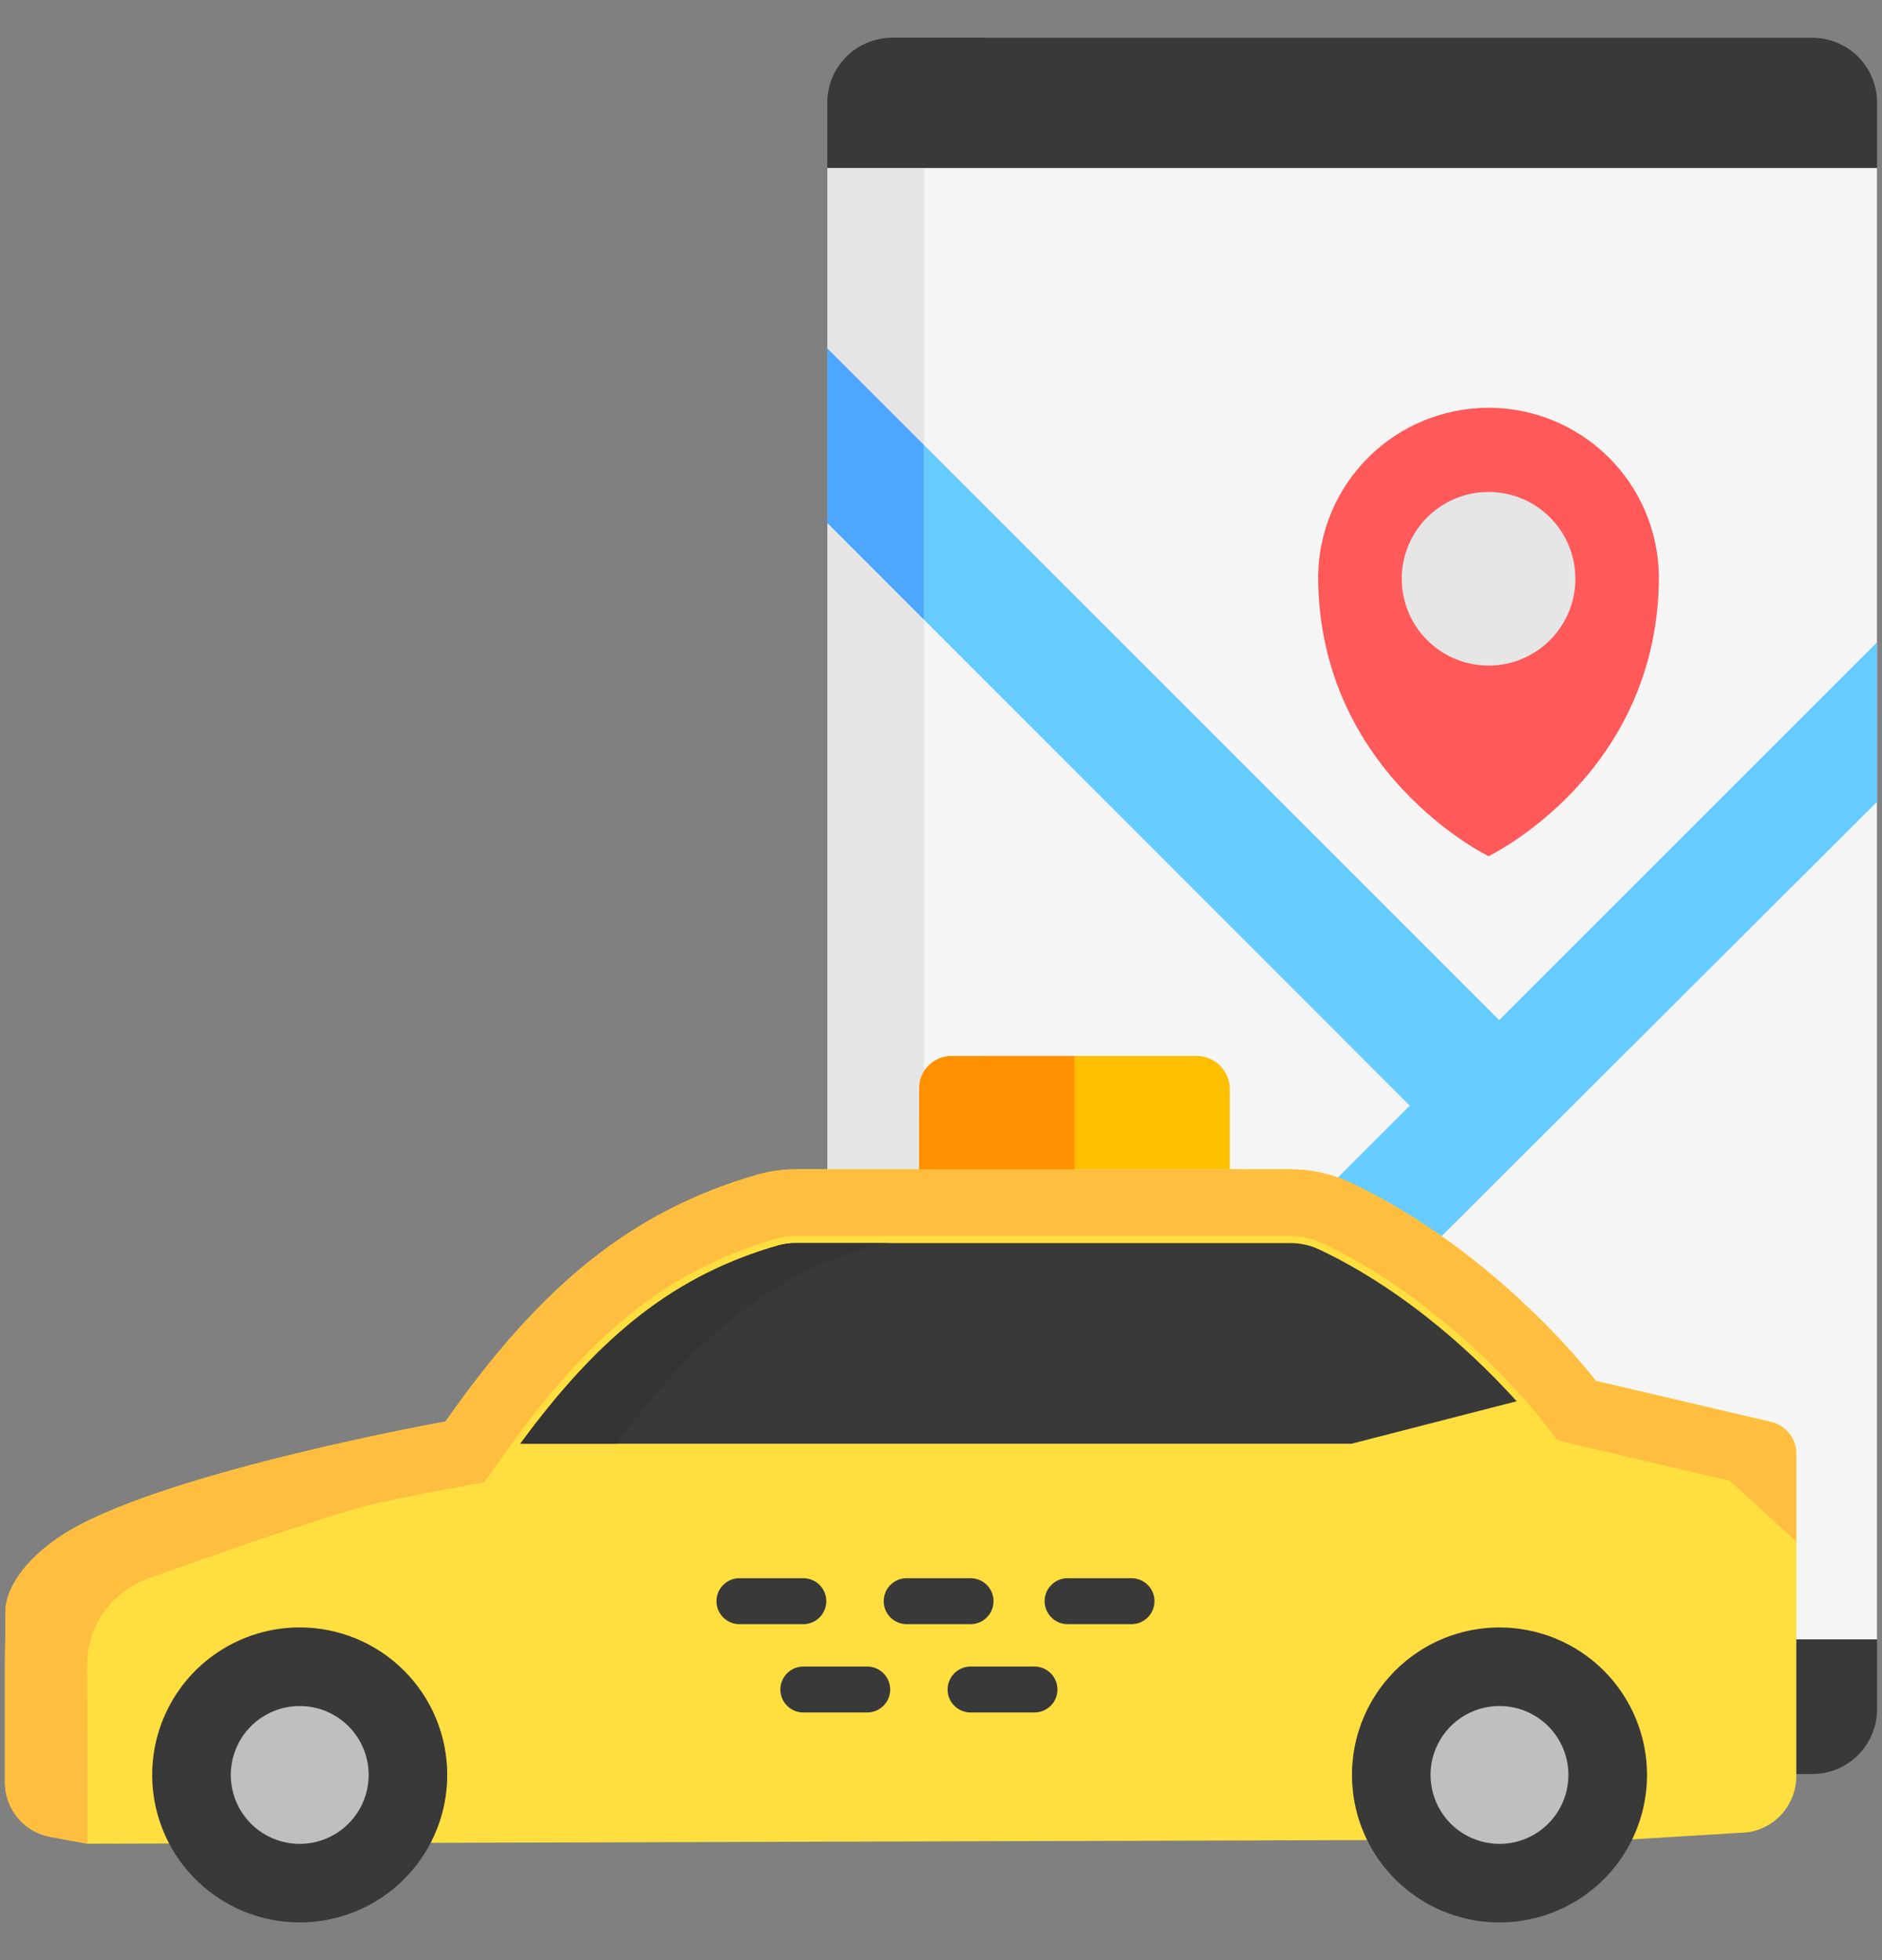 <svg width="48" height="50" viewBox="0 0 48 50" fill="none" xmlns="http://www.w3.org/2000/svg">
<rect x="0" y="0" width="48" height="50" fill="#808080" stroke="none"/>
<path d="M47.874 2.617V43.599C47.874 43.816 47.832 44.032 47.748 44.232C47.665 44.433 47.544 44.615 47.39 44.769C47.236 44.922 47.054 45.044 46.853 45.127C46.653 45.211 46.437 45.253 46.22 45.253H44.18C44.174 43.683 43.546 42.179 42.433 41.071C41.321 39.963 39.814 39.341 38.244 39.341C36.674 39.341 35.167 39.963 34.055 41.071C32.942 42.179 32.314 43.683 32.307 45.253H22.755C22.538 45.253 22.322 45.211 22.122 45.127C21.921 45.044 21.739 44.922 21.585 44.769C21.431 44.615 21.31 44.433 21.227 44.232C21.143 44.032 21.101 43.816 21.101 43.599V2.617C21.101 2.178 21.275 1.758 21.585 1.447C21.895 1.137 22.316 0.963 22.755 0.963H46.22C46.437 0.963 46.653 1.006 46.853 1.089C47.054 1.172 47.236 1.294 47.39 1.447C47.544 1.601 47.665 1.783 47.748 1.984C47.832 2.185 47.874 2.4 47.874 2.617Z" fill="#393939"/>
<path d="M47.874 4.285V41.817H43.083C42.535 41.044 41.809 40.414 40.967 39.979C40.125 39.544 39.191 39.317 38.244 39.317C37.296 39.317 36.362 39.544 35.52 39.979C34.678 40.414 33.953 41.044 33.405 41.817H21.101V4.285H47.874Z" fill="#F5F5F5"/>
<path d="M34.788 40.429L31.24 37.044L26.453 41.817L22.319 41.84L35.956 28.204L21.114 13.354L21.101 8.887L38.236 26.022L47.869 16.389L47.873 20.454L33.232 35.057L37.511 39.364C36.528 39.485 35.592 39.851 34.788 40.429Z" fill="#66CCFF"/>
<path d="M25.275 45.253H22.816C22.361 45.253 21.925 45.073 21.603 44.751C21.281 44.429 21.101 43.993 21.101 43.538V2.679C21.101 2.453 21.145 2.23 21.231 2.022C21.317 1.814 21.444 1.625 21.603 1.465C21.762 1.306 21.951 1.18 22.16 1.093C22.368 1.007 22.591 0.963 22.816 0.963H25.275C24.82 0.963 24.384 1.144 24.062 1.465C23.74 1.787 23.559 2.224 23.559 2.679V43.538C23.559 43.993 23.74 44.429 24.062 44.751C24.384 45.073 24.82 45.253 25.275 45.253Z" fill="#393939"/>
<path d="M21.101 4.285H23.559V41.817H21.101V4.285Z" fill="#E6E6E6"/>
<path d="M37.965 21.84C37.965 21.84 33.619 19.733 33.619 14.694C33.633 13.55 34.098 12.459 34.911 11.656C35.724 10.853 36.821 10.402 37.965 10.402C39.108 10.402 40.205 10.853 41.018 11.656C41.831 12.459 42.295 13.55 42.31 14.694C42.31 19.763 37.965 21.84 37.965 21.84Z" fill="#FF5959"/>
<path d="M40.18 14.763C40.18 15.201 40.05 15.629 39.807 15.993C39.564 16.357 39.218 16.641 38.813 16.809C38.409 16.977 37.963 17.021 37.534 16.935C37.104 16.85 36.709 16.639 36.4 16.329C36.09 16.02 35.879 15.625 35.794 15.195C35.708 14.766 35.752 14.321 35.919 13.916C36.087 13.511 36.371 13.165 36.735 12.922C37.099 12.679 37.527 12.549 37.965 12.549C38.553 12.549 39.116 12.782 39.531 13.197C39.946 13.612 40.18 14.176 40.18 14.763Z" fill="#E6E6E6"/>
<path d="M21.101 8.887L23.559 11.345V15.801L21.101 13.341V8.887Z" fill="#4DA6FF"/>
<path d="M45.815 42.303V45.306C45.814 45.653 45.69 45.989 45.463 46.252C45.236 46.516 44.923 46.689 44.579 46.74L41.626 46.92C40.115 46.92 4.64 47.031 2.23 47.031L1.342 46.866C1.005 46.819 0.696 46.651 0.473 46.394C0.249 46.137 0.126 45.808 0.126 45.467V42.463L0.144 40.991C0.238 40.254 0.944 39.524 1.803 39.025C4.421 37.506 11.363 36.261 11.363 36.261C13.83 32.735 16.167 30.874 19.32 29.964C19.64 29.873 19.972 29.827 20.305 29.828H32.907C33.432 29.826 33.951 29.939 34.427 30.16C38.229 31.951 40.702 35.224 40.702 35.224L45.158 36.269C45.344 36.309 45.511 36.412 45.63 36.56C45.749 36.708 45.815 36.892 45.815 37.083V42.303Z" fill="#FFDF40"/>
<path d="M2.232 45.275C2.232 45.89 2.23 46.386 2.23 47.031L1.342 46.866C1.005 46.819 0.696 46.651 0.473 46.394C0.249 46.137 0.126 45.808 0.126 45.467V42.463L0.144 40.991C0.238 40.254 0.944 39.524 1.803 39.025C4.421 37.506 11.363 36.261 11.363 36.261C13.83 32.735 16.167 30.874 19.319 29.964C19.64 29.873 19.972 29.827 20.305 29.828H32.907C33.432 29.826 33.951 29.939 34.427 30.16C38.229 31.951 40.702 35.224 40.702 35.224L45.158 36.269C45.344 36.309 45.511 36.412 45.63 36.56C45.749 36.708 45.814 36.892 45.815 37.083V39.327C44.78 38.365 44.113 37.772 44.113 37.772L40.314 36.881L39.717 36.739L39.347 36.253C39.324 36.224 37.062 33.288 33.716 31.707C33.463 31.589 33.187 31.529 32.908 31.53H20.305C20.131 31.529 19.958 31.552 19.791 31.599C17.042 32.392 15.004 34.026 12.757 37.237L12.355 37.812L11.664 37.936C11.14 38.03 10.345 38.187 9.43 38.388C7.932 38.792 5.394 39.685 3.761 40.276C3.308 40.44 2.917 40.74 2.642 41.135C2.366 41.529 2.219 42 2.222 42.482C2.227 43.429 2.232 44.569 2.232 45.275Z" fill="#FFBE40"/>
<path d="M13.271 36.828C15.349 33.99 17.284 32.509 19.841 31.771C19.992 31.729 20.148 31.708 20.305 31.709H32.907C33.16 31.708 33.41 31.762 33.639 31.869C36.01 32.989 37.833 34.8 38.681 35.744L34.469 36.828L13.271 36.828Z" fill="#393939"/>
<path d="M15.732 36.828H13.271C15.349 33.99 17.284 32.509 19.841 31.771C19.992 31.729 20.148 31.708 20.305 31.709H22.767C22.61 31.708 22.454 31.729 22.302 31.771C19.746 32.509 17.811 33.99 15.732 36.828Z" fill="#343434"/>
<path d="M31.365 29.828H23.442V28.577C23.442 28.142 23.615 27.724 23.923 27.416C24.231 27.108 24.648 26.936 25.084 26.936H30.519C30.744 26.936 30.959 27.025 31.117 27.183C31.276 27.342 31.365 27.557 31.365 27.782V29.828Z" fill="#FDBF00"/>
<path d="M27.404 29.828H23.442V27.757C23.442 27.649 23.464 27.542 23.505 27.442C23.546 27.343 23.607 27.252 23.683 27.176C23.759 27.1 23.85 27.039 23.949 26.998C24.049 26.957 24.156 26.936 24.264 26.936H27.404V29.828Z" fill="#FF9100"/>
<path d="M20.489 41.43H18.859C18.704 41.43 18.555 41.368 18.445 41.258C18.335 41.148 18.273 40.999 18.273 40.844C18.273 40.688 18.335 40.539 18.445 40.429C18.555 40.319 18.704 40.258 18.859 40.258H20.489C20.644 40.258 20.793 40.319 20.903 40.429C21.013 40.539 21.075 40.688 21.075 40.844C21.075 40.999 21.013 41.148 20.903 41.258C20.793 41.368 20.644 41.43 20.489 41.43ZM22.704 43.097C22.704 43.253 22.643 43.402 22.533 43.511C22.423 43.621 22.274 43.683 22.119 43.683H20.489C20.334 43.683 20.184 43.621 20.075 43.511C19.965 43.402 19.903 43.253 19.903 43.097C19.903 42.942 19.965 42.793 20.075 42.683C20.184 42.573 20.334 42.511 20.489 42.511H22.119C22.274 42.511 22.423 42.573 22.533 42.683C22.643 42.793 22.704 42.942 22.704 43.097ZM24.754 41.43H23.125C22.969 41.43 22.82 41.368 22.71 41.258C22.6 41.148 22.539 40.999 22.539 40.844C22.539 40.688 22.6 40.539 22.71 40.429C22.82 40.319 22.969 40.258 23.125 40.258H24.754C24.91 40.258 25.059 40.319 25.169 40.429C25.278 40.539 25.34 40.688 25.34 40.844C25.34 40.999 25.278 41.148 25.169 41.258C25.059 41.368 24.91 41.43 24.754 41.43ZM29.445 40.844C29.445 40.999 29.383 41.148 29.273 41.258C29.163 41.368 29.014 41.43 28.859 41.43H27.229C27.073 41.43 26.924 41.368 26.815 41.258C26.705 41.148 26.643 40.999 26.643 40.844C26.643 40.688 26.705 40.539 26.815 40.429C26.924 40.319 27.073 40.258 27.229 40.258H28.859C29.014 40.258 29.163 40.319 29.273 40.429C29.383 40.539 29.445 40.688 29.445 40.844ZM26.97 43.097C26.97 43.253 26.908 43.402 26.798 43.511C26.688 43.621 26.539 43.683 26.384 43.683H24.754C24.599 43.683 24.45 43.621 24.34 43.511C24.23 43.402 24.168 43.253 24.168 43.097C24.168 42.942 24.23 42.793 24.34 42.683C24.45 42.573 24.599 42.511 24.754 42.511H26.384C26.539 42.511 26.688 42.573 26.798 42.683C26.908 42.793 26.97 42.942 26.97 43.097ZM11.407 45.275C11.407 46.02 11.186 46.747 10.773 47.366C10.36 47.984 9.772 48.467 9.084 48.752C8.397 49.036 7.64 49.111 6.91 48.966C6.181 48.82 5.51 48.462 4.984 47.936C4.458 47.41 4.099 46.739 3.954 46.009C3.809 45.279 3.883 44.523 4.168 43.835C4.453 43.148 4.935 42.56 5.554 42.147C6.173 41.733 6.9 41.513 7.644 41.513C8.642 41.513 9.599 41.909 10.305 42.615C11.011 43.32 11.407 44.277 11.407 45.275Z" fill="#393939"/>
<path d="M9.403 45.276C9.403 45.624 9.3 45.964 9.106 46.253C8.913 46.542 8.639 46.768 8.317 46.901C7.996 47.034 7.642 47.069 7.301 47.001C6.96 46.933 6.647 46.766 6.401 46.52C6.155 46.274 5.987 45.96 5.92 45.619C5.852 45.278 5.886 44.925 6.02 44.603C6.153 44.282 6.378 44.007 6.667 43.814C6.956 43.621 7.296 43.518 7.644 43.518C8.111 43.518 8.558 43.703 8.888 44.033C9.217 44.362 9.403 44.81 9.403 45.276Z" fill="#BFBFBF"/>
<path d="M42.007 45.276C42.007 46.02 41.786 46.748 41.373 47.367C40.959 47.985 40.371 48.468 39.684 48.752C38.996 49.037 38.24 49.112 37.51 48.967C36.78 48.821 36.11 48.463 35.584 47.937C35.057 47.411 34.699 46.74 34.554 46.01C34.409 45.28 34.483 44.524 34.768 43.836C35.053 43.149 35.535 42.561 36.154 42.148C36.772 41.734 37.5 41.514 38.244 41.514C39.242 41.514 40.199 41.91 40.905 42.616C41.61 43.321 42.007 44.278 42.007 45.276Z" fill="#393939"/>
<path d="M40.002 45.276C40.002 45.624 39.899 45.964 39.706 46.253C39.513 46.542 39.238 46.768 38.917 46.901C38.596 47.034 38.242 47.069 37.901 47.001C37.56 46.933 37.246 46.766 37 46.52C36.755 46.274 36.587 45.96 36.519 45.619C36.451 45.278 36.486 44.925 36.619 44.603C36.752 44.282 36.978 44.007 37.267 43.814C37.556 43.621 37.896 43.518 38.244 43.518C38.71 43.518 39.157 43.703 39.487 44.033C39.817 44.362 40.002 44.81 40.002 45.276Z" fill="#BFBFBF"/>
</svg>
